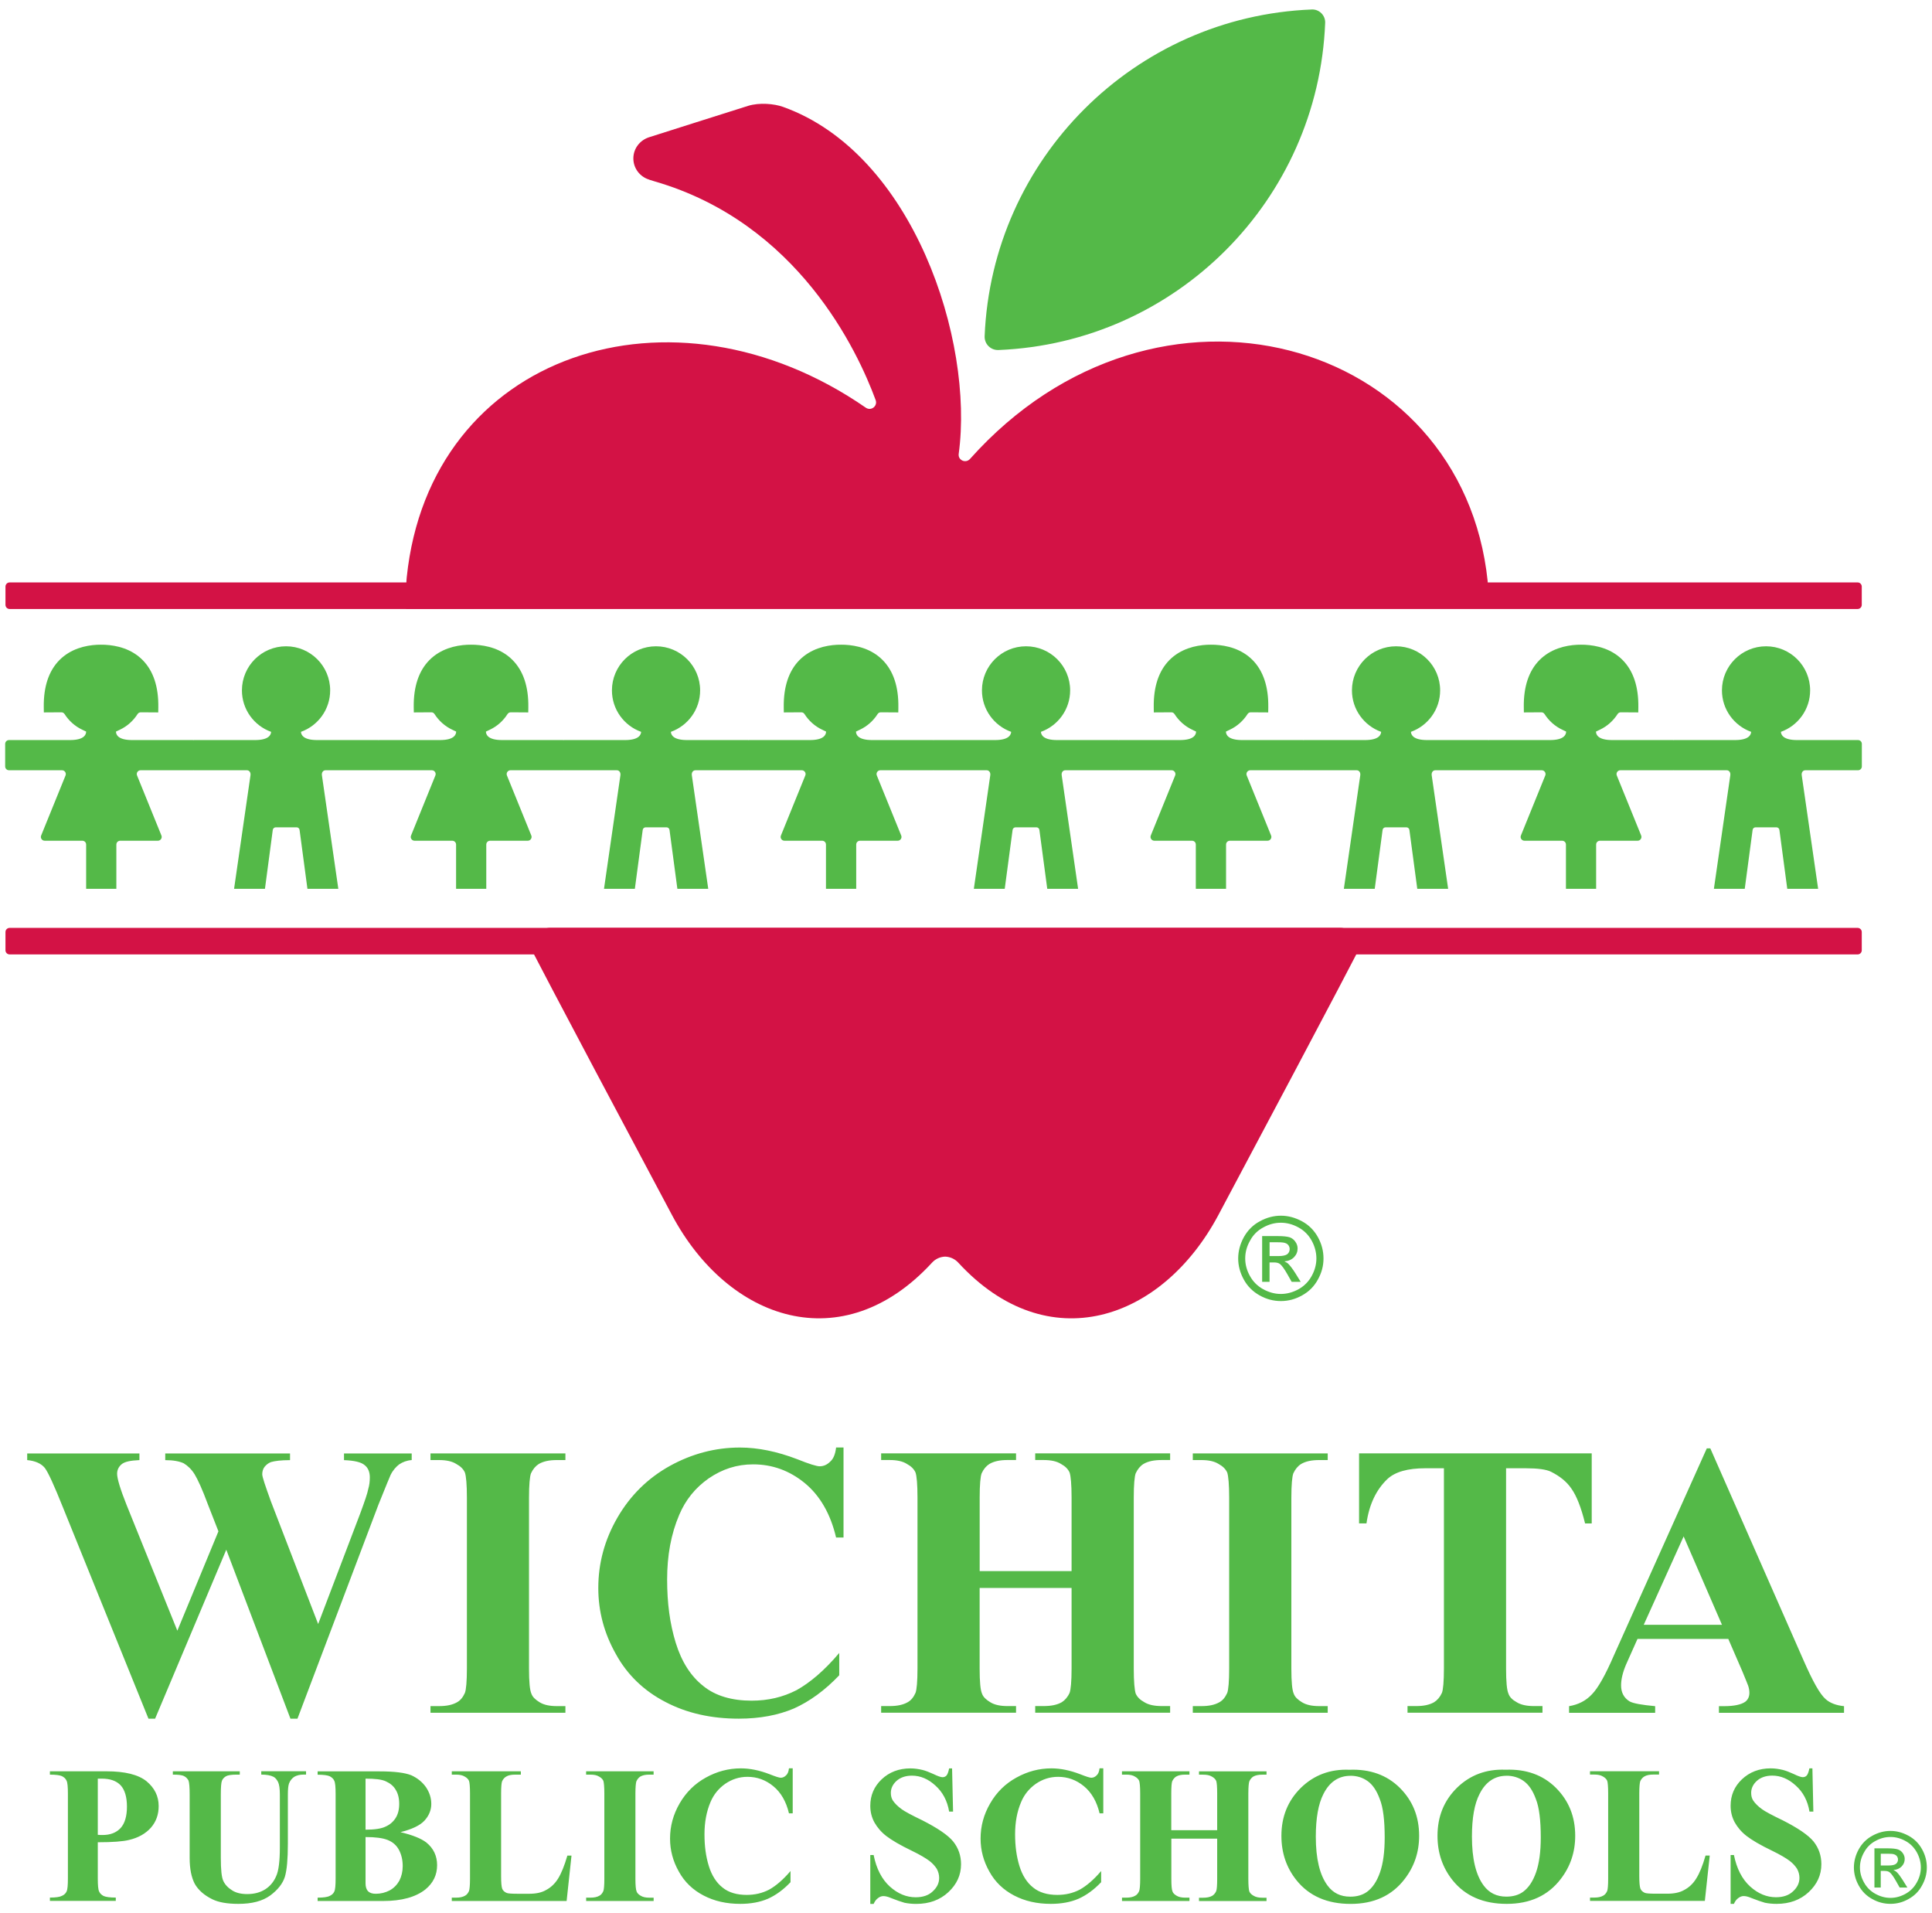 <svg xmlns="http://www.w3.org/2000/svg" fill="none" viewBox="0 0 102 101" height="101" width="102">
<path fill="#D31245" d="M98.073 32.147H0.509C0.387 32.147 0.289 32.049 0.289 31.928V30.964C0.289 30.842 0.387 30.744 0.509 30.744H98.073C98.194 30.744 98.292 30.842 98.292 30.964V31.928C98.292 32.049 98.194 32.147 98.073 32.147Z"></path>
<path fill="#54B948" d="M69.258 0.501C59.896 0.868 52.368 8.386 51.984 17.746C51.968 18.159 52.302 18.494 52.717 18.476C62.077 18.095 69.595 10.569 69.962 1.205C69.978 0.814 69.651 0.485 69.26 0.501" clip-rule="evenodd" fill-rule="evenodd"></path>
<path fill="#54B948" d="M67.625 64.172C68.004 64.172 68.371 64.27 68.733 64.465C69.092 64.655 69.373 64.936 69.575 65.297C69.776 65.657 69.874 66.036 69.874 66.429C69.874 66.822 69.778 67.186 69.575 67.547C69.379 67.906 69.104 68.181 68.744 68.379C68.389 68.579 68.016 68.678 67.625 68.678C67.234 68.678 66.861 68.581 66.501 68.379C66.148 68.181 65.865 67.906 65.669 67.547C65.469 67.186 65.37 66.814 65.37 66.429C65.37 66.044 65.473 65.659 65.673 65.297C65.877 64.936 66.158 64.655 66.517 64.465C66.87 64.27 67.246 64.172 67.623 64.172M67.623 64.543C67.305 64.543 67 64.623 66.699 64.789C66.399 64.948 66.162 65.18 65.998 65.487C65.827 65.786 65.741 66.098 65.741 66.427C65.741 66.756 65.827 67.062 65.99 67.355C66.156 67.656 66.388 67.886 66.689 68.052C66.988 68.215 67.297 68.303 67.623 68.303C67.948 68.303 68.26 68.215 68.559 68.052C68.852 67.886 69.086 67.656 69.249 67.355C69.413 67.062 69.499 66.75 69.499 66.427C69.499 66.104 69.413 65.784 69.249 65.487C69.08 65.182 68.844 64.948 68.547 64.789C68.248 64.625 67.938 64.543 67.625 64.543M66.635 67.666V65.248H67.465C67.752 65.248 67.96 65.272 68.09 65.313C68.212 65.357 68.317 65.437 68.389 65.547C68.469 65.657 68.507 65.78 68.507 65.9C68.507 66.078 68.445 66.23 68.317 66.365C68.188 66.493 68.024 66.565 67.808 66.585C67.892 66.621 67.968 66.663 68.016 66.713C68.114 66.81 68.236 66.97 68.377 67.189L68.671 67.664H68.194L67.98 67.285C67.808 66.982 67.675 66.796 67.571 66.718C67.497 66.663 67.391 66.639 67.26 66.639H67.026V67.664H66.635V67.666ZM67.026 66.303H67.501C67.727 66.303 67.88 66.267 67.966 66.201C68.044 66.134 68.088 66.048 68.088 65.938C68.088 65.864 68.07 65.802 68.028 65.74C67.99 65.685 67.936 65.643 67.864 65.619C67.796 65.589 67.663 65.575 67.473 65.575H67.028V66.301L67.026 66.303Z"></path>
<path fill="#D31245" d="M70.761 48.977H29.038C28.315 48.977 28.026 50.049 28.026 50.049C28.026 50.049 28.669 51.356 35.478 64.139C38.45 69.717 44.487 71.781 49.207 66.65C49.396 66.444 49.646 66.341 49.899 66.332C50.153 66.341 50.402 66.444 50.592 66.65C55.314 71.783 61.351 69.717 64.323 64.139C71.13 51.356 71.773 50.049 71.773 50.049C71.773 50.049 71.483 48.977 70.761 48.977Z"></path>
<path fill="#54B948" d="M0.491 40.659H3.273C3.413 40.659 3.509 40.797 3.463 40.927L2.169 44.112C2.123 44.242 2.221 44.379 2.359 44.379H4.347C4.459 44.379 4.548 44.469 4.548 44.581V46.918H6.143V44.581C6.143 44.469 6.235 44.379 6.346 44.379H8.334C8.474 44.379 8.572 44.242 8.526 44.112L7.233 40.927C7.187 40.797 7.282 40.659 7.422 40.659H10.204C10.204 40.659 10.22 40.655 10.228 40.655C10.236 40.655 10.244 40.659 10.252 40.659H13.034C13.174 40.659 13.246 40.793 13.224 40.927L12.358 46.918H13.988L14.401 43.808C14.413 43.731 14.479 43.671 14.559 43.671H15.661C15.741 43.671 15.806 43.731 15.816 43.808L16.231 46.918H17.862L16.996 40.927C16.974 40.789 17.048 40.659 17.185 40.659H19.968C19.968 40.659 19.983 40.655 19.991 40.655C19.999 40.655 20.007 40.659 20.017 40.659H22.799C22.939 40.659 23.035 40.797 22.989 40.927L21.698 44.112C21.65 44.242 21.748 44.379 21.887 44.379H23.877C23.987 44.379 24.079 44.469 24.079 44.581V46.918H25.673V44.581C25.673 44.469 25.763 44.379 25.875 44.379H27.863C28.002 44.379 28.1 44.242 28.054 44.112L26.761 40.927C26.715 40.797 26.811 40.659 26.951 40.659H29.733C29.733 40.659 29.749 40.655 29.757 40.655C29.767 40.655 29.775 40.659 29.782 40.659H32.565C32.704 40.659 32.776 40.793 32.754 40.927L31.888 46.918H33.517L33.932 43.808C33.942 43.731 34.01 43.671 34.087 43.671H35.191C35.269 43.671 35.337 43.731 35.347 43.808L35.762 46.918H37.392L36.526 40.927C36.504 40.789 36.578 40.659 36.718 40.659H39.5C39.5 40.659 39.516 40.655 39.524 40.655C39.532 40.655 39.54 40.659 39.548 40.659H42.33C42.469 40.659 42.567 40.797 42.519 40.927L41.226 44.112C41.18 44.242 41.276 44.379 41.416 44.379H43.406C43.517 44.379 43.607 44.469 43.607 44.581V46.918H45.204V44.581C45.204 44.469 45.294 44.379 45.403 44.379H47.393C47.533 44.379 47.629 44.242 47.583 44.112L46.289 40.927C46.243 40.797 46.339 40.659 46.479 40.659H49.261C49.261 40.659 49.277 40.655 49.285 40.655C49.293 40.655 49.301 40.659 49.309 40.659H52.091C52.229 40.659 52.303 40.793 52.281 40.927L51.414 46.918H53.045L53.46 43.808C53.47 43.731 53.538 43.671 53.618 43.671H54.719C54.797 43.671 54.865 43.731 54.875 43.808L55.29 46.918H56.919L56.053 40.927C56.031 40.789 56.102 40.659 56.242 40.659H59.024C59.024 40.659 59.04 40.655 59.048 40.655C59.056 40.655 59.064 40.659 59.072 40.659H61.856C61.994 40.659 62.092 40.797 62.046 40.927L60.752 44.112C60.709 44.242 60.804 44.379 60.944 44.379H62.932C63.046 44.379 63.133 44.469 63.133 44.581V46.918H64.73V44.581C64.73 44.469 64.82 44.379 64.932 44.379H66.919C67.059 44.379 67.157 44.242 67.111 44.112L65.818 40.927C65.772 40.797 65.87 40.659 66.007 40.659H68.791C68.791 40.659 68.807 40.655 68.817 40.655C68.825 40.655 68.831 40.659 68.843 40.659H71.625C71.765 40.659 71.837 40.793 71.815 40.927L70.949 46.918H72.579L72.994 43.808C73.004 43.731 73.072 43.671 73.152 43.671H74.252C74.33 43.671 74.399 43.731 74.409 43.808L74.825 46.918H76.455L75.587 40.927C75.567 40.789 75.639 40.659 75.778 40.659H78.561C78.571 40.659 78.579 40.655 78.587 40.655C78.594 40.655 78.603 40.659 78.612 40.659H81.397C81.534 40.659 81.632 40.797 81.586 40.927L80.293 44.112C80.247 44.242 80.345 44.379 80.484 44.379H82.472C82.584 44.379 82.674 44.469 82.674 44.581V46.918H84.268V44.581C84.268 44.469 84.358 44.379 84.47 44.379H86.458C86.597 44.379 86.693 44.242 86.649 44.112L85.356 40.927C85.31 40.797 85.408 40.659 85.546 40.659H88.33C88.33 40.659 88.346 40.655 88.354 40.655C88.362 40.655 88.368 40.659 88.38 40.659H91.162C91.301 40.659 91.373 40.793 91.351 40.927L90.485 46.918H92.114L92.529 43.808C92.539 43.731 92.605 43.671 92.684 43.671H93.786C93.866 43.671 93.934 43.731 93.944 43.808L94.359 46.918H95.989L95.123 40.927C95.101 40.789 95.173 40.659 95.313 40.659H98.095C98.207 40.659 98.296 40.569 98.296 40.458V39.266C98.296 39.154 98.207 39.065 98.095 39.065H94.876C94.149 39.065 94.03 38.791 94.024 38.631C94.922 38.308 95.566 37.452 95.566 36.442C95.566 35.157 94.525 34.115 93.239 34.115C91.954 34.115 90.91 35.157 90.91 36.442C90.91 37.452 91.555 38.308 92.451 38.631C92.445 38.791 92.327 39.065 91.599 39.065H88.382C88.372 39.065 88.364 39.069 88.356 39.071C88.348 39.071 88.34 39.065 88.332 39.065H85.113C84.364 39.065 84.26 38.775 84.26 38.617C84.288 38.602 84.348 38.576 84.462 38.52C84.853 38.336 85.174 38.045 85.4 37.693C85.438 37.636 85.498 37.6 85.566 37.6L86.492 37.606L86.496 37.334C86.512 36.257 86.234 35.418 85.671 34.846C85.077 34.243 84.296 34.067 83.678 34.035C83.67 34.035 83.526 34.031 83.472 34.031C83.418 34.031 83.275 34.035 83.265 34.035C82.65 34.067 81.868 34.245 81.273 34.846C80.71 35.418 80.433 36.255 80.449 37.334L80.453 37.606L81.379 37.6C81.446 37.6 81.506 37.634 81.544 37.693C81.77 38.045 82.089 38.336 82.482 38.52C82.596 38.574 82.656 38.602 82.684 38.617C82.684 38.775 82.58 39.065 81.832 39.065H78.612C78.612 39.065 78.597 39.069 78.587 39.071C78.579 39.071 78.573 39.065 78.561 39.065H75.343C74.615 39.065 74.497 38.791 74.491 38.631C75.387 38.308 76.032 37.452 76.032 36.442C76.032 35.157 74.988 34.115 73.703 34.115C72.418 34.115 71.376 35.157 71.376 36.442C71.376 37.452 72.02 38.308 72.917 38.631C72.911 38.791 72.791 39.065 72.064 39.065H68.847C68.837 39.065 68.829 39.069 68.821 39.071C68.813 39.071 68.805 39.065 68.795 39.065H65.576C64.828 39.065 64.724 38.775 64.724 38.617C64.752 38.602 64.812 38.576 64.926 38.52C65.317 38.336 65.638 38.045 65.864 37.693C65.902 37.636 65.961 37.6 66.029 37.6L66.955 37.606L66.959 37.334C66.975 36.257 66.696 35.418 66.135 34.846C65.54 34.243 64.76 34.067 64.141 34.035C64.131 34.035 63.992 34.031 63.936 34.031C63.88 34.031 63.738 34.035 63.728 34.035C63.114 34.067 62.331 34.245 61.736 34.846C61.174 35.418 60.896 36.255 60.912 37.334L60.916 37.606L61.842 37.6C61.91 37.6 61.97 37.634 62.008 37.693C62.233 38.045 62.553 38.336 62.946 38.52C63.062 38.574 63.12 38.602 63.147 38.617C63.147 38.775 63.044 39.065 62.293 39.065H59.076C59.076 39.065 59.06 39.069 59.052 39.071C59.044 39.071 59.036 39.065 59.028 39.065H55.809C55.081 39.065 54.963 38.791 54.957 38.631C55.853 38.308 56.498 37.452 56.498 36.442C56.498 35.157 55.456 34.115 54.169 34.115C52.881 34.115 51.842 35.157 51.842 36.442C51.842 37.452 52.486 38.308 53.384 38.631C53.376 38.791 53.257 39.065 52.532 39.065H49.313C49.313 39.065 49.295 39.069 49.289 39.071C49.279 39.071 49.271 39.065 49.265 39.065H46.044C45.295 39.065 45.192 38.775 45.192 38.617C45.222 38.602 45.279 38.576 45.395 38.52C45.786 38.336 46.108 38.045 46.333 37.693C46.369 37.636 46.431 37.6 46.499 37.6L47.425 37.606L47.429 37.334C47.445 36.257 47.167 35.418 46.603 34.846C46.01 34.243 45.228 34.067 44.611 34.035C44.599 34.035 44.459 34.031 44.403 34.031C44.347 34.031 44.206 34.035 44.196 34.035C43.579 34.067 42.799 34.245 42.204 34.846C41.641 35.418 41.364 36.255 41.378 37.334L41.382 37.606L42.308 37.6C42.376 37.6 42.436 37.634 42.474 37.693C42.699 38.045 43.018 38.336 43.411 38.52C43.525 38.574 43.585 38.602 43.613 38.617C43.613 38.775 43.509 39.065 42.759 39.065H39.54C39.54 39.065 39.524 39.069 39.516 39.071C39.508 39.071 39.5 39.065 39.492 39.065H36.273C35.544 39.065 35.426 38.791 35.42 38.631C36.319 38.308 36.963 37.452 36.963 36.442C36.963 35.157 35.919 34.115 34.634 34.115C33.349 34.115 32.307 35.157 32.307 36.442C32.307 37.452 32.95 38.308 33.848 38.631C33.842 38.791 33.722 39.065 32.996 39.065H29.777C29.777 39.065 29.761 39.069 29.751 39.071C29.743 39.071 29.735 39.065 29.727 39.065H26.508C25.759 39.065 25.655 38.775 25.655 38.617C25.685 38.602 25.743 38.576 25.859 38.52C26.252 38.336 26.569 38.045 26.795 37.693C26.833 37.636 26.895 37.6 26.963 37.6L27.889 37.606L27.893 37.334C27.909 36.257 27.631 35.418 27.066 34.846C26.474 34.243 25.691 34.067 25.075 34.035C25.065 34.035 24.923 34.031 24.867 34.031C24.811 34.031 24.671 34.035 24.66 34.035C24.043 34.067 23.262 34.245 22.668 34.846C22.105 35.418 21.828 36.255 21.843 37.334L21.848 37.606L22.776 37.6C22.843 37.6 22.903 37.634 22.941 37.693C23.167 38.045 23.486 38.336 23.879 38.52C23.993 38.574 24.051 38.602 24.083 38.617C24.083 38.775 23.979 39.065 23.23 39.065H20.011C20.011 39.065 19.995 39.069 19.985 39.071C19.977 39.071 19.97 39.065 19.962 39.065H16.742C16.016 39.065 15.896 38.791 15.89 38.631C16.788 38.308 17.431 37.452 17.431 36.442C17.431 35.157 16.389 34.115 15.102 34.115C13.815 34.115 12.773 35.157 12.773 36.442C12.773 37.452 13.415 38.308 14.313 38.631C14.307 38.791 14.19 39.065 13.461 39.065H10.242C10.242 39.065 10.226 39.069 10.218 39.071C10.21 39.071 10.202 39.065 10.194 39.065H6.975C6.227 39.065 6.123 38.775 6.123 38.617C6.153 38.602 6.213 38.576 6.327 38.52C6.718 38.336 7.037 38.045 7.263 37.693C7.3 37.636 7.362 37.6 7.428 37.6L8.354 37.606L8.358 37.334C8.374 36.257 8.097 35.418 7.534 34.846C6.941 34.243 6.159 34.067 5.542 34.035C5.532 34.035 5.391 34.031 5.335 34.031C5.279 34.031 5.137 34.035 5.127 34.035C4.51 34.067 3.73 34.245 3.135 34.846C2.571 35.418 2.295 36.255 2.311 37.334L2.315 37.606L3.241 37.6C3.309 37.6 3.371 37.634 3.409 37.693C3.634 38.045 3.954 38.336 4.345 38.52C4.461 38.574 4.518 38.602 4.548 38.617C4.548 38.775 4.445 39.065 3.696 39.065H0.477C0.365 39.065 0.273 39.154 0.273 39.266V40.458C0.273 40.569 0.363 40.659 0.477 40.659"></path>
<path fill="#D31245" d="M98.073 50.38H0.509C0.387 50.38 0.289 50.282 0.289 50.162V49.198C0.289 49.078 0.387 48.98 0.509 48.98H98.073C98.194 48.98 98.292 49.078 98.292 49.198V50.162C98.292 50.284 98.194 50.38 98.073 50.38Z"></path>
<path fill="#D31245" d="M78.543 30.691C77.214 17.84 61.059 13.196 51.212 24.225C50.986 24.478 50.569 24.295 50.615 23.957C51.433 17.978 48.216 8.095 41.335 5.64C40.878 5.477 40.097 5.401 39.493 5.589C38.201 5.992 35.088 6.988 34.274 7.243C33.793 7.395 33.438 7.832 33.438 8.363C33.438 8.893 33.793 9.337 34.276 9.482V9.486C34.371 9.516 34.463 9.546 34.567 9.576C42.131 11.769 45.278 18.533 46.23 21.119C46.346 21.435 45.989 21.712 45.711 21.521C35.499 14.456 22.7 18.627 21.473 30.477C21.429 30.901 21.443 31.713 21.443 32.146L78.252 31.978C78.448 31.978 78.605 31.817 78.601 31.623C78.591 31.312 78.573 31 78.541 30.693"></path>
<path fill="#54B948" d="M5.163 97.245V99.144C5.163 99.516 5.183 99.755 5.235 99.847C5.277 99.949 5.359 100.023 5.473 100.084C5.586 100.134 5.804 100.166 6.113 100.166V100.342H2.635V100.166C2.954 100.166 3.162 100.134 3.275 100.072C3.389 100.023 3.471 99.941 3.513 99.847C3.565 99.753 3.585 99.516 3.585 99.144V94.696C3.585 94.325 3.565 94.087 3.513 93.995C3.471 93.892 3.389 93.82 3.275 93.758C3.162 93.706 2.944 93.676 2.635 93.676V93.5H5.618C6.598 93.5 7.301 93.676 7.736 94.025C8.159 94.377 8.377 94.812 8.377 95.337C8.377 95.78 8.243 96.163 7.963 96.482C7.684 96.791 7.303 97.009 6.816 97.123C6.497 97.204 5.938 97.246 5.163 97.246M5.163 93.892V96.853C5.277 96.863 5.359 96.863 5.421 96.863C5.824 96.863 6.143 96.74 6.371 96.492C6.588 96.253 6.702 95.871 6.702 95.365C6.702 94.858 6.588 94.476 6.371 94.241C6.143 94.001 5.814 93.888 5.371 93.888H5.163V93.892ZM9.127 93.5H12.659V93.676H12.484C12.216 93.676 12.029 93.706 11.937 93.758C11.833 93.82 11.761 93.892 11.719 93.995C11.678 94.089 11.658 94.335 11.658 94.728V98.073C11.658 98.691 11.699 99.097 11.791 99.29C11.885 99.488 12.039 99.651 12.256 99.785C12.462 99.919 12.731 99.981 13.051 99.981C13.422 99.981 13.731 99.899 14.001 99.731C14.258 99.567 14.456 99.328 14.579 99.039C14.713 98.751 14.775 98.234 14.775 97.512V94.726C14.775 94.416 14.743 94.199 14.681 94.065C14.609 93.931 14.535 93.838 14.434 93.788C14.288 93.714 14.072 93.674 13.793 93.674V93.498H16.158V93.674H16.014C15.829 93.674 15.663 93.716 15.539 93.788C15.415 93.87 15.322 93.983 15.26 94.139C15.218 94.251 15.198 94.448 15.198 94.726V97.328C15.198 98.133 15.146 98.711 15.042 99.063C14.929 99.424 14.671 99.755 14.268 100.054C13.855 100.354 13.296 100.498 12.584 100.498C11.995 100.498 11.542 100.416 11.22 100.26C10.775 100.044 10.466 99.765 10.28 99.436C10.105 99.097 10.013 98.65 10.013 98.073V94.728C10.013 94.337 9.991 94.089 9.951 93.985C9.899 93.892 9.827 93.81 9.724 93.758C9.61 93.696 9.414 93.676 9.125 93.676V93.5H9.127ZM21.135 96.71C21.786 96.865 22.241 97.051 22.508 97.258C22.89 97.568 23.077 97.969 23.077 98.456C23.077 98.971 22.872 99.396 22.459 99.735C21.952 100.138 21.209 100.346 20.239 100.346H16.769V100.17C17.08 100.17 17.296 100.138 17.409 100.076C17.523 100.027 17.607 99.945 17.647 99.851C17.699 99.757 17.719 99.52 17.719 99.148V94.7C17.719 94.329 17.697 94.091 17.647 93.999C17.605 93.896 17.523 93.824 17.409 93.762C17.296 93.71 17.08 93.68 16.769 93.68V93.504H20.054C20.828 93.504 21.385 93.576 21.716 93.71C22.035 93.856 22.295 94.063 22.49 94.339C22.676 94.618 22.77 94.907 22.77 95.227C22.77 95.546 22.646 95.847 22.409 96.105C22.171 96.362 21.748 96.56 21.137 96.714M19.299 96.582C19.784 96.582 20.136 96.528 20.363 96.416C20.59 96.314 20.766 96.159 20.89 95.961C21.014 95.764 21.076 95.518 21.076 95.219C21.076 94.919 21.014 94.672 20.89 94.474C20.776 94.277 20.601 94.135 20.373 94.031C20.155 93.927 19.796 93.888 19.299 93.888V96.584V96.582ZM19.299 96.973V99.418C19.299 99.595 19.341 99.737 19.433 99.831C19.527 99.925 19.66 99.965 19.836 99.965C20.104 99.965 20.341 99.905 20.569 99.789C20.796 99.665 20.962 99.49 21.085 99.272C21.199 99.045 21.261 98.789 21.261 98.508C21.261 98.188 21.199 97.911 21.066 97.654C20.932 97.404 20.734 97.231 20.467 97.125C20.207 97.021 19.816 96.971 19.299 96.971M30.172 97.951L29.915 100.346H23.852V100.17H24.079C24.275 100.17 24.43 100.138 24.554 100.066C24.648 100.015 24.708 99.933 24.762 99.819C24.791 99.735 24.814 99.518 24.814 99.178V94.666C24.814 94.315 24.794 94.099 24.762 94.005C24.72 93.914 24.648 93.84 24.534 93.778C24.42 93.706 24.265 93.676 24.079 93.676H23.852V93.5H27.498V93.676H27.2C27.003 93.676 26.837 93.706 26.725 93.778C26.632 93.832 26.56 93.914 26.508 94.027C26.476 94.109 26.456 94.329 26.456 94.668V99.035C26.456 99.386 26.476 99.601 26.516 99.705C26.558 99.799 26.63 99.871 26.755 99.923C26.837 99.953 27.033 99.965 27.364 99.965H27.931C28.294 99.965 28.593 99.905 28.829 99.767C29.066 99.643 29.284 99.45 29.46 99.17C29.633 98.891 29.799 98.488 29.954 97.951H30.17H30.172ZM34.509 100.17V100.346H30.946V100.17H31.174C31.372 100.17 31.525 100.138 31.649 100.066C31.743 100.015 31.803 99.933 31.855 99.819C31.886 99.735 31.906 99.518 31.906 99.178V94.666C31.906 94.315 31.884 94.099 31.855 94.005C31.813 93.914 31.743 93.84 31.627 93.778C31.515 93.706 31.36 93.676 31.172 93.676H30.944V93.5H34.507V93.676H34.279C34.082 93.676 33.928 93.706 33.804 93.778C33.722 93.832 33.651 93.914 33.599 94.027C33.569 94.109 33.547 94.329 33.547 94.668V99.18C33.547 99.532 33.569 99.747 33.609 99.841C33.639 99.935 33.721 100.007 33.824 100.068C33.938 100.14 34.092 100.172 34.279 100.172H34.507L34.509 100.17ZM41.851 93.345V95.72H41.654C41.508 95.101 41.23 94.616 40.827 94.287C40.424 93.956 39.971 93.792 39.464 93.792C39.031 93.792 38.648 93.916 38.287 94.161C37.935 94.41 37.678 94.728 37.512 95.121C37.297 95.628 37.193 96.195 37.193 96.823C37.193 97.452 37.265 97.989 37.421 98.496C37.576 99.001 37.824 99.384 38.153 99.641C38.472 99.901 38.907 100.025 39.422 100.025C39.855 100.025 40.249 99.933 40.61 99.745C40.961 99.549 41.342 99.228 41.735 98.765V99.354C41.354 99.757 40.951 100.046 40.538 100.23C40.125 100.406 39.64 100.498 39.083 100.498C38.359 100.498 37.71 100.354 37.141 100.054C36.584 99.765 36.139 99.342 35.84 98.795C35.531 98.25 35.375 97.67 35.375 97.051C35.375 96.4 35.541 95.782 35.882 95.193C36.223 94.604 36.688 94.149 37.265 93.832C37.844 93.51 38.462 93.345 39.113 93.345C39.588 93.345 40.095 93.448 40.632 93.654C40.941 93.778 41.137 93.84 41.221 93.84C41.322 93.84 41.416 93.798 41.498 93.716C41.582 93.644 41.634 93.52 41.654 93.343H41.851V93.345ZM50.265 93.345L50.317 95.628H50.11C50.016 95.059 49.768 94.596 49.387 94.255C49.006 93.904 48.593 93.73 48.148 93.73C47.809 93.73 47.539 93.824 47.331 94.007C47.136 94.185 47.032 94.4 47.032 94.638C47.032 94.792 47.064 94.925 47.136 95.039C47.24 95.195 47.395 95.35 47.611 95.506C47.767 95.62 48.128 95.816 48.705 96.093C49.499 96.498 50.048 96.867 50.325 97.207C50.605 97.558 50.738 97.961 50.738 98.404C50.738 98.983 50.511 99.468 50.068 99.881C49.623 100.294 49.056 100.5 48.373 100.5C48.156 100.5 47.95 100.48 47.755 100.44C47.569 100.388 47.33 100.304 47.042 100.19C46.877 100.118 46.741 100.088 46.639 100.088C46.545 100.088 46.453 100.118 46.36 100.19C46.268 100.252 46.186 100.356 46.124 100.5H45.947V97.921H46.124C46.268 98.644 46.557 99.2 46.98 99.584C47.403 99.965 47.858 100.15 48.343 100.15C48.724 100.15 49.026 100.048 49.241 99.841C49.469 99.635 49.583 99.398 49.583 99.128C49.583 98.961 49.541 98.807 49.459 98.651C49.365 98.506 49.243 98.364 49.068 98.23C48.892 98.097 48.583 97.909 48.138 97.694C47.507 97.392 47.064 97.125 46.795 96.919C46.515 96.704 46.31 96.454 46.164 96.197C46.018 95.929 45.947 95.638 45.947 95.321C45.947 94.772 46.144 94.309 46.545 93.925C46.948 93.544 47.455 93.347 48.064 93.347C48.282 93.347 48.497 93.379 48.705 93.429C48.87 93.471 49.056 93.542 49.283 93.646C49.511 93.758 49.676 93.812 49.758 93.812C49.85 93.812 49.912 93.78 49.964 93.73C50.016 93.678 50.068 93.554 50.11 93.347H50.265V93.345ZM58.248 93.345V95.72H58.053C57.907 95.101 57.628 94.616 57.226 94.287C56.823 93.956 56.37 93.792 55.863 93.792C55.43 93.792 55.047 93.916 54.686 94.161C54.335 94.41 54.075 94.728 53.911 95.121C53.694 95.628 53.592 96.195 53.592 96.823C53.592 97.452 53.666 97.989 53.82 98.496C53.975 99.001 54.223 99.384 54.552 99.641C54.873 99.901 55.304 100.025 55.821 100.025C56.255 100.025 56.648 99.933 57.009 99.745C57.36 99.549 57.741 99.228 58.135 98.765V99.354C57.751 99.757 57.35 100.046 56.935 100.23C56.524 100.406 56.037 100.498 55.478 100.498C54.756 100.498 54.105 100.354 53.536 100.054C52.98 99.765 52.534 99.342 52.235 98.795C51.926 98.25 51.77 97.67 51.77 97.051C51.77 96.4 51.934 95.782 52.277 95.193C52.616 94.604 53.081 94.149 53.662 93.832C54.241 93.51 54.859 93.345 55.51 93.345C55.983 93.345 56.49 93.448 57.027 93.654C57.338 93.778 57.534 93.84 57.616 93.84C57.719 93.84 57.813 93.798 57.895 93.716C57.979 93.644 58.029 93.52 58.051 93.343H58.246L58.248 93.345ZM61.841 97.051V99.178C61.841 99.53 61.861 99.745 61.901 99.839C61.93 99.933 62.012 100.005 62.116 100.066C62.23 100.138 62.385 100.17 62.571 100.17H62.798V100.346H59.236V100.17H59.464C59.661 100.17 59.815 100.138 59.937 100.066C60.03 100.015 60.092 99.933 60.144 99.819C60.174 99.735 60.196 99.518 60.196 99.178V94.666C60.196 94.315 60.174 94.099 60.144 94.005C60.102 93.914 60.03 93.84 59.917 93.778C59.805 93.706 59.649 93.676 59.462 93.676H59.234V93.5H62.797V93.676H62.569C62.373 93.676 62.218 93.706 62.094 93.778C62.01 93.832 61.94 93.914 61.886 94.027C61.856 94.109 61.837 94.329 61.837 94.668V96.608H64.261V94.668C64.261 94.317 64.242 94.101 64.21 94.007C64.168 93.916 64.096 93.842 63.982 93.78C63.87 93.708 63.715 93.678 63.519 93.678H63.301V93.502H66.866V93.678H66.65C66.443 93.678 66.287 93.708 66.163 93.78C66.082 93.834 66.01 93.916 65.958 94.029C65.928 94.111 65.906 94.331 65.906 94.67V99.182C65.906 99.534 65.928 99.749 65.958 99.843C66 99.937 66.072 100.009 66.185 100.07C66.299 100.142 66.455 100.174 66.65 100.174H66.866V100.35H63.301V100.174H63.519C63.725 100.174 63.878 100.142 64.004 100.07C64.086 100.019 64.16 99.937 64.21 99.823C64.242 99.739 64.261 99.522 64.261 99.182V97.055H61.837L61.841 97.051ZM71.246 93.419C72.33 93.377 73.218 93.696 73.899 94.369C74.581 95.049 74.923 95.885 74.923 96.907C74.923 97.775 74.665 98.528 74.158 99.188C73.486 100.066 72.536 100.5 71.306 100.5C70.077 100.5 69.119 100.088 68.447 99.25C67.92 98.59 67.652 97.815 67.652 96.907C67.652 95.895 67.992 95.051 68.684 94.369C69.376 93.696 70.233 93.377 71.245 93.419M71.296 93.738C70.676 93.738 70.191 94.059 69.871 94.698C69.604 95.215 69.468 95.967 69.468 96.949C69.468 98.115 69.674 98.973 70.087 99.53C70.376 99.921 70.767 100.118 71.286 100.118C71.638 100.118 71.927 100.035 72.163 99.869C72.464 99.653 72.691 99.31 72.857 98.837C73.023 98.362 73.105 97.755 73.105 96.989C73.105 96.091 73.023 95.408 72.845 94.965C72.68 94.512 72.464 94.201 72.204 94.017C71.947 93.832 71.638 93.736 71.298 93.736M79.487 93.417C80.571 93.375 81.459 93.694 82.139 94.367C82.82 95.047 83.163 95.883 83.163 96.905C83.163 97.773 82.906 98.526 82.399 99.186C81.726 100.064 80.776 100.498 79.547 100.498C78.317 100.498 77.358 100.086 76.687 99.248C76.162 98.588 75.893 97.813 75.893 96.905C75.893 95.893 76.232 95.049 76.924 94.367C77.617 93.694 78.473 93.375 79.487 93.417ZM79.539 93.736C78.918 93.736 78.433 94.057 78.114 94.696C77.844 95.213 77.711 95.965 77.711 96.947C77.711 98.113 77.916 98.971 78.329 99.528C78.619 99.919 79.012 100.116 79.527 100.116C79.878 100.116 80.168 100.033 80.403 99.867C80.702 99.651 80.93 99.308 81.096 98.835C81.261 98.36 81.345 97.753 81.345 96.987C81.345 96.089 81.263 95.406 81.086 94.963C80.922 94.51 80.704 94.199 80.445 94.015C80.188 93.83 79.878 93.734 79.539 93.734M90.266 97.947L90.007 100.342H83.945V100.166H84.173C84.369 100.166 84.524 100.134 84.646 100.062C84.738 100.011 84.802 99.929 84.853 99.815C84.883 99.731 84.903 99.514 84.903 99.174V94.662C84.903 94.311 84.883 94.095 84.853 94.001C84.812 93.91 84.738 93.836 84.626 93.774C84.512 93.702 84.359 93.672 84.171 93.672H83.944V93.496H87.59V93.672H87.288C87.093 93.672 86.927 93.702 86.813 93.774C86.722 93.828 86.648 93.91 86.598 94.023C86.568 94.105 86.546 94.325 86.546 94.664V99.031C86.546 99.382 86.568 99.597 86.608 99.701C86.65 99.795 86.724 99.867 86.845 99.919C86.927 99.949 87.125 99.961 87.454 99.961H88.023C88.384 99.961 88.683 99.901 88.921 99.763C89.158 99.639 89.376 99.446 89.549 99.166C89.727 98.887 89.891 98.484 90.044 97.947H90.262H90.266ZM95.686 93.343L95.736 95.626H95.531C95.439 95.057 95.192 94.594 94.808 94.253C94.425 93.902 94.012 93.728 93.569 93.728C93.23 93.728 92.958 93.822 92.753 94.005C92.557 94.183 92.453 94.398 92.453 94.636C92.453 94.79 92.483 94.923 92.557 95.037C92.659 95.193 92.815 95.349 93.03 95.504C93.186 95.618 93.547 95.814 94.126 96.091C94.922 96.496 95.467 96.865 95.746 97.204C96.026 97.556 96.159 97.959 96.159 98.402C96.159 98.981 95.932 99.466 95.489 99.879C95.046 100.292 94.477 100.498 93.794 100.498C93.579 100.498 93.371 100.478 93.176 100.438C92.99 100.386 92.753 100.302 92.461 100.188C92.296 100.116 92.162 100.086 92.06 100.086C91.964 100.086 91.875 100.116 91.779 100.188C91.687 100.25 91.603 100.354 91.543 100.498H91.368V97.919H91.543C91.689 98.641 91.976 99.198 92.4 99.582C92.823 99.963 93.278 100.148 93.763 100.148C94.144 100.148 94.443 100.046 94.661 99.839C94.888 99.633 95.002 99.396 95.002 99.126C95.002 98.959 94.96 98.805 94.878 98.65C94.784 98.504 94.661 98.362 94.485 98.228C94.309 98.095 94 97.907 93.555 97.692C92.924 97.39 92.481 97.123 92.214 96.917C91.934 96.702 91.729 96.452 91.585 96.195C91.439 95.927 91.368 95.636 91.368 95.319C91.368 94.77 91.563 94.307 91.964 93.924C92.37 93.542 92.872 93.345 93.483 93.345C93.701 93.345 93.916 93.377 94.124 93.427C94.287 93.469 94.475 93.54 94.701 93.644C94.928 93.756 95.092 93.81 95.175 93.81C95.269 93.81 95.331 93.778 95.381 93.728C95.433 93.676 95.485 93.552 95.527 93.345H95.683L95.686 93.343Z"></path>
<path fill="#54B948" d="M21.736 76.719V77.071C21.469 77.093 21.261 77.175 21.076 77.298C20.91 77.424 20.744 77.608 20.621 77.857C20.579 77.939 20.373 78.456 19.98 79.426L15.705 90.722H15.334L11.947 81.803L8.189 90.722H7.838L3.316 79.552C2.861 78.416 2.551 77.733 2.366 77.486C2.18 77.258 1.869 77.113 1.436 77.073V76.722H7.361V77.073C6.886 77.095 6.577 77.155 6.411 77.3C6.267 77.426 6.183 77.59 6.183 77.795C6.183 78.045 6.349 78.602 6.678 79.428L9.363 86.078L11.532 80.833L10.975 79.41C10.686 78.624 10.438 78.089 10.273 77.819C10.107 77.552 9.902 77.364 9.696 77.24C9.468 77.137 9.159 77.075 8.724 77.075V76.724H15.312V77.075C14.837 77.075 14.508 77.117 14.3 77.179C14.154 77.24 14.053 77.324 13.969 77.428C13.887 77.53 13.845 77.675 13.845 77.819C13.845 77.963 14.009 78.438 14.298 79.242L16.797 85.726L19.028 79.863C19.256 79.242 19.399 78.831 19.441 78.603C19.503 78.396 19.525 78.19 19.525 77.983C19.525 77.715 19.441 77.488 19.256 77.342C19.07 77.179 18.699 77.095 18.162 77.075V76.724H21.734L21.736 76.719ZM29.851 90.059V90.41H22.728V90.059H23.183C23.574 90.059 23.884 89.997 24.133 89.854C24.319 89.75 24.442 89.586 24.546 89.359C24.608 89.193 24.65 88.76 24.65 88.077V79.055C24.65 78.352 24.608 77.919 24.546 77.733C24.465 77.548 24.319 77.402 24.091 77.278C23.864 77.133 23.554 77.071 23.183 77.071H22.728V76.719H29.851V77.071H29.396C29.005 77.071 28.695 77.133 28.446 77.278C28.282 77.38 28.137 77.546 28.033 77.773C27.971 77.939 27.929 78.372 27.929 79.055V88.077C27.929 88.778 27.971 89.213 28.053 89.398C28.115 89.584 28.28 89.728 28.486 89.854C28.713 89.997 29.023 90.059 29.394 90.059H29.849H29.851ZM44.534 76.41V81.16H44.141C43.851 79.921 43.294 78.951 42.49 78.288C41.684 77.628 40.776 77.298 39.764 77.298C38.896 77.298 38.133 77.548 37.409 78.043C36.706 78.538 36.191 79.178 35.86 79.963C35.427 80.975 35.221 82.112 35.221 83.371C35.221 84.631 35.365 85.704 35.675 86.716C35.986 87.728 36.481 88.493 37.141 89.007C37.782 89.524 38.65 89.772 39.682 89.772C40.55 89.772 41.333 89.588 42.057 89.215C42.76 88.824 43.524 88.183 44.308 87.253V88.431C43.544 89.235 42.737 89.816 41.913 90.185C41.087 90.536 40.117 90.722 39.002 90.722C37.557 90.722 36.255 90.434 35.118 89.834C34.004 89.255 33.116 88.411 32.517 87.315C31.897 86.219 31.587 85.062 31.587 83.824C31.587 82.523 31.917 81.284 32.599 80.106C33.282 78.929 34.21 78.021 35.365 77.38C36.521 76.742 37.76 76.41 39.061 76.41C40.011 76.41 41.023 76.616 42.099 77.029C42.718 77.278 43.111 77.4 43.276 77.4C43.482 77.4 43.667 77.318 43.833 77.151C43.999 77.007 44.101 76.76 44.142 76.408H44.536L44.534 76.41ZM51.72 83.822V88.075C51.72 88.776 51.762 89.211 51.844 89.397C51.906 89.582 52.072 89.726 52.279 89.852C52.505 89.995 52.816 90.057 53.187 90.057H53.642V90.408H46.52V90.057H46.972C47.366 90.057 47.675 89.995 47.925 89.852C48.108 89.748 48.234 89.584 48.336 89.357C48.398 89.191 48.439 88.758 48.439 88.075V79.053C48.439 78.35 48.398 77.917 48.336 77.731C48.254 77.546 48.108 77.4 47.881 77.276C47.653 77.131 47.344 77.069 46.972 77.069H46.52V76.718H53.642V77.069H53.187C52.796 77.069 52.487 77.131 52.237 77.276C52.074 77.378 51.928 77.544 51.826 77.771C51.762 77.937 51.722 78.37 51.722 79.053V82.932H56.574V79.053C56.574 78.35 56.532 77.917 56.47 77.731C56.388 77.546 56.243 77.4 56.015 77.276C55.788 77.131 55.478 77.069 55.087 77.069H54.654V76.718H61.777V77.069H61.344C60.931 77.069 60.621 77.131 60.372 77.276C60.206 77.378 60.063 77.544 59.959 77.771C59.897 77.937 59.857 78.37 59.857 79.053V88.075C59.857 88.776 59.899 89.211 59.959 89.397C60.043 89.582 60.186 89.726 60.414 89.852C60.641 89.995 60.953 90.057 61.344 90.057H61.777V90.408H54.654V90.057H55.087C55.5 90.057 55.81 89.995 56.059 89.852C56.223 89.748 56.368 89.584 56.47 89.357C56.532 89.191 56.574 88.758 56.574 88.075V83.822H51.722H51.72ZM70.097 90.059V90.41H62.974V90.059H63.429C63.821 90.059 64.13 89.997 64.379 89.854C64.565 89.75 64.689 89.586 64.793 89.359C64.854 89.193 64.894 88.76 64.894 88.077V79.055C64.894 78.352 64.852 77.919 64.793 77.733C64.709 77.548 64.565 77.402 64.338 77.278C64.11 77.133 63.801 77.071 63.429 77.071H62.974V76.719H70.097V77.071H69.644C69.251 77.071 68.942 77.133 68.694 77.278C68.528 77.38 68.385 77.546 68.281 77.773C68.219 77.939 68.177 78.372 68.177 79.055V88.077C68.177 88.778 68.219 89.213 68.301 89.398C68.363 89.584 68.528 89.728 68.736 89.854C68.964 89.997 69.273 90.059 69.644 90.059H70.097ZM84.035 76.719V80.416H83.684C83.477 79.57 83.229 78.951 82.962 78.578C82.712 78.206 82.341 77.917 81.886 77.689C81.639 77.564 81.186 77.504 80.545 77.504H79.513V88.075C79.513 88.776 79.555 89.211 79.637 89.397C79.699 89.582 79.844 89.726 80.072 89.852C80.299 89.995 80.609 90.057 80.98 90.057H81.435V90.408H74.31V90.057H74.765C75.158 90.057 75.468 89.995 75.715 89.852C75.881 89.748 76.025 89.584 76.128 89.357C76.19 89.191 76.232 88.758 76.232 88.075V77.504H75.242C74.334 77.504 73.652 77.689 73.239 78.081C72.66 78.639 72.288 79.402 72.143 80.414H71.752V76.718H84.037L84.035 76.719Z"></path>
<path fill="#54B948" d="M91.243 86.512H86.452L85.853 87.853C85.667 88.286 85.585 88.657 85.585 88.966C85.585 89.338 85.731 89.627 86.04 89.813C86.226 89.916 86.681 89.998 87.384 90.062V90.413H82.839V90.062C83.334 89.98 83.728 89.773 84.039 89.443C84.368 89.112 84.761 88.412 85.216 87.358L90.11 76.455H90.296L95.229 87.667C95.702 88.741 96.075 89.421 96.385 89.691C96.614 89.896 96.943 90.022 97.356 90.062V90.413H90.751V90.062H91.018C91.555 90.062 91.924 89.98 92.132 89.835C92.277 89.731 92.359 89.567 92.359 89.36C92.359 89.236 92.337 89.112 92.297 88.99C92.277 88.927 92.174 88.681 91.988 88.226L91.245 86.512H91.243ZM90.912 85.767L88.888 81.101L86.781 85.767H90.912Z"></path>
<path fill="#54B948" d="M99.807 96.647C100.13 96.647 100.443 96.731 100.751 96.897C101.058 97.061 101.3 97.3 101.471 97.607C101.645 97.915 101.727 98.24 101.727 98.575C101.727 98.911 101.645 99.222 101.471 99.531C101.306 99.839 101.068 100.074 100.761 100.242C100.459 100.415 100.138 100.497 99.805 100.497C99.472 100.497 99.15 100.415 98.843 100.242C98.54 100.076 98.3 99.839 98.132 99.531C97.961 99.224 97.877 98.903 97.877 98.575C97.877 98.248 97.965 97.915 98.138 97.607C98.31 97.3 98.552 97.061 98.859 96.897C99.16 96.731 99.48 96.647 99.805 96.647M99.805 96.967C99.531 96.967 99.272 97.035 99.016 97.176C98.759 97.312 98.558 97.512 98.416 97.773C98.268 98.028 98.196 98.296 98.196 98.577C98.196 98.859 98.27 99.118 98.412 99.37C98.553 99.627 98.751 99.825 99.007 99.966C99.262 100.108 99.529 100.182 99.807 100.182C100.084 100.182 100.348 100.108 100.605 99.966C100.857 99.825 101.054 99.629 101.196 99.37C101.338 99.12 101.411 98.853 101.411 98.577C101.411 98.302 101.338 98.028 101.196 97.773C101.048 97.512 100.853 97.314 100.595 97.176C100.34 97.035 100.072 96.967 99.809 96.967M98.961 99.635V97.567H99.673C99.919 97.567 100.094 97.59 100.204 97.625C100.31 97.663 100.398 97.729 100.461 97.825C100.527 97.919 100.559 98.022 100.559 98.128C100.559 98.278 100.507 98.41 100.396 98.523C100.286 98.635 100.144 98.697 99.963 98.711C100.036 98.743 100.098 98.781 100.14 98.823C100.224 98.905 100.328 99.042 100.447 99.23L100.699 99.635H100.292L100.11 99.312C99.963 99.05 99.849 98.895 99.759 98.827C99.697 98.781 99.607 98.759 99.492 98.759H99.294V99.635H98.959H98.961ZM99.296 98.472H99.703C99.897 98.472 100.026 98.442 100.1 98.384C100.168 98.324 100.204 98.252 100.204 98.158C100.204 98.096 100.188 98.044 100.152 97.991C100.122 97.945 100.074 97.909 100.01 97.887C99.953 97.861 99.839 97.851 99.677 97.851H99.296V98.472Z"></path>
</svg>
